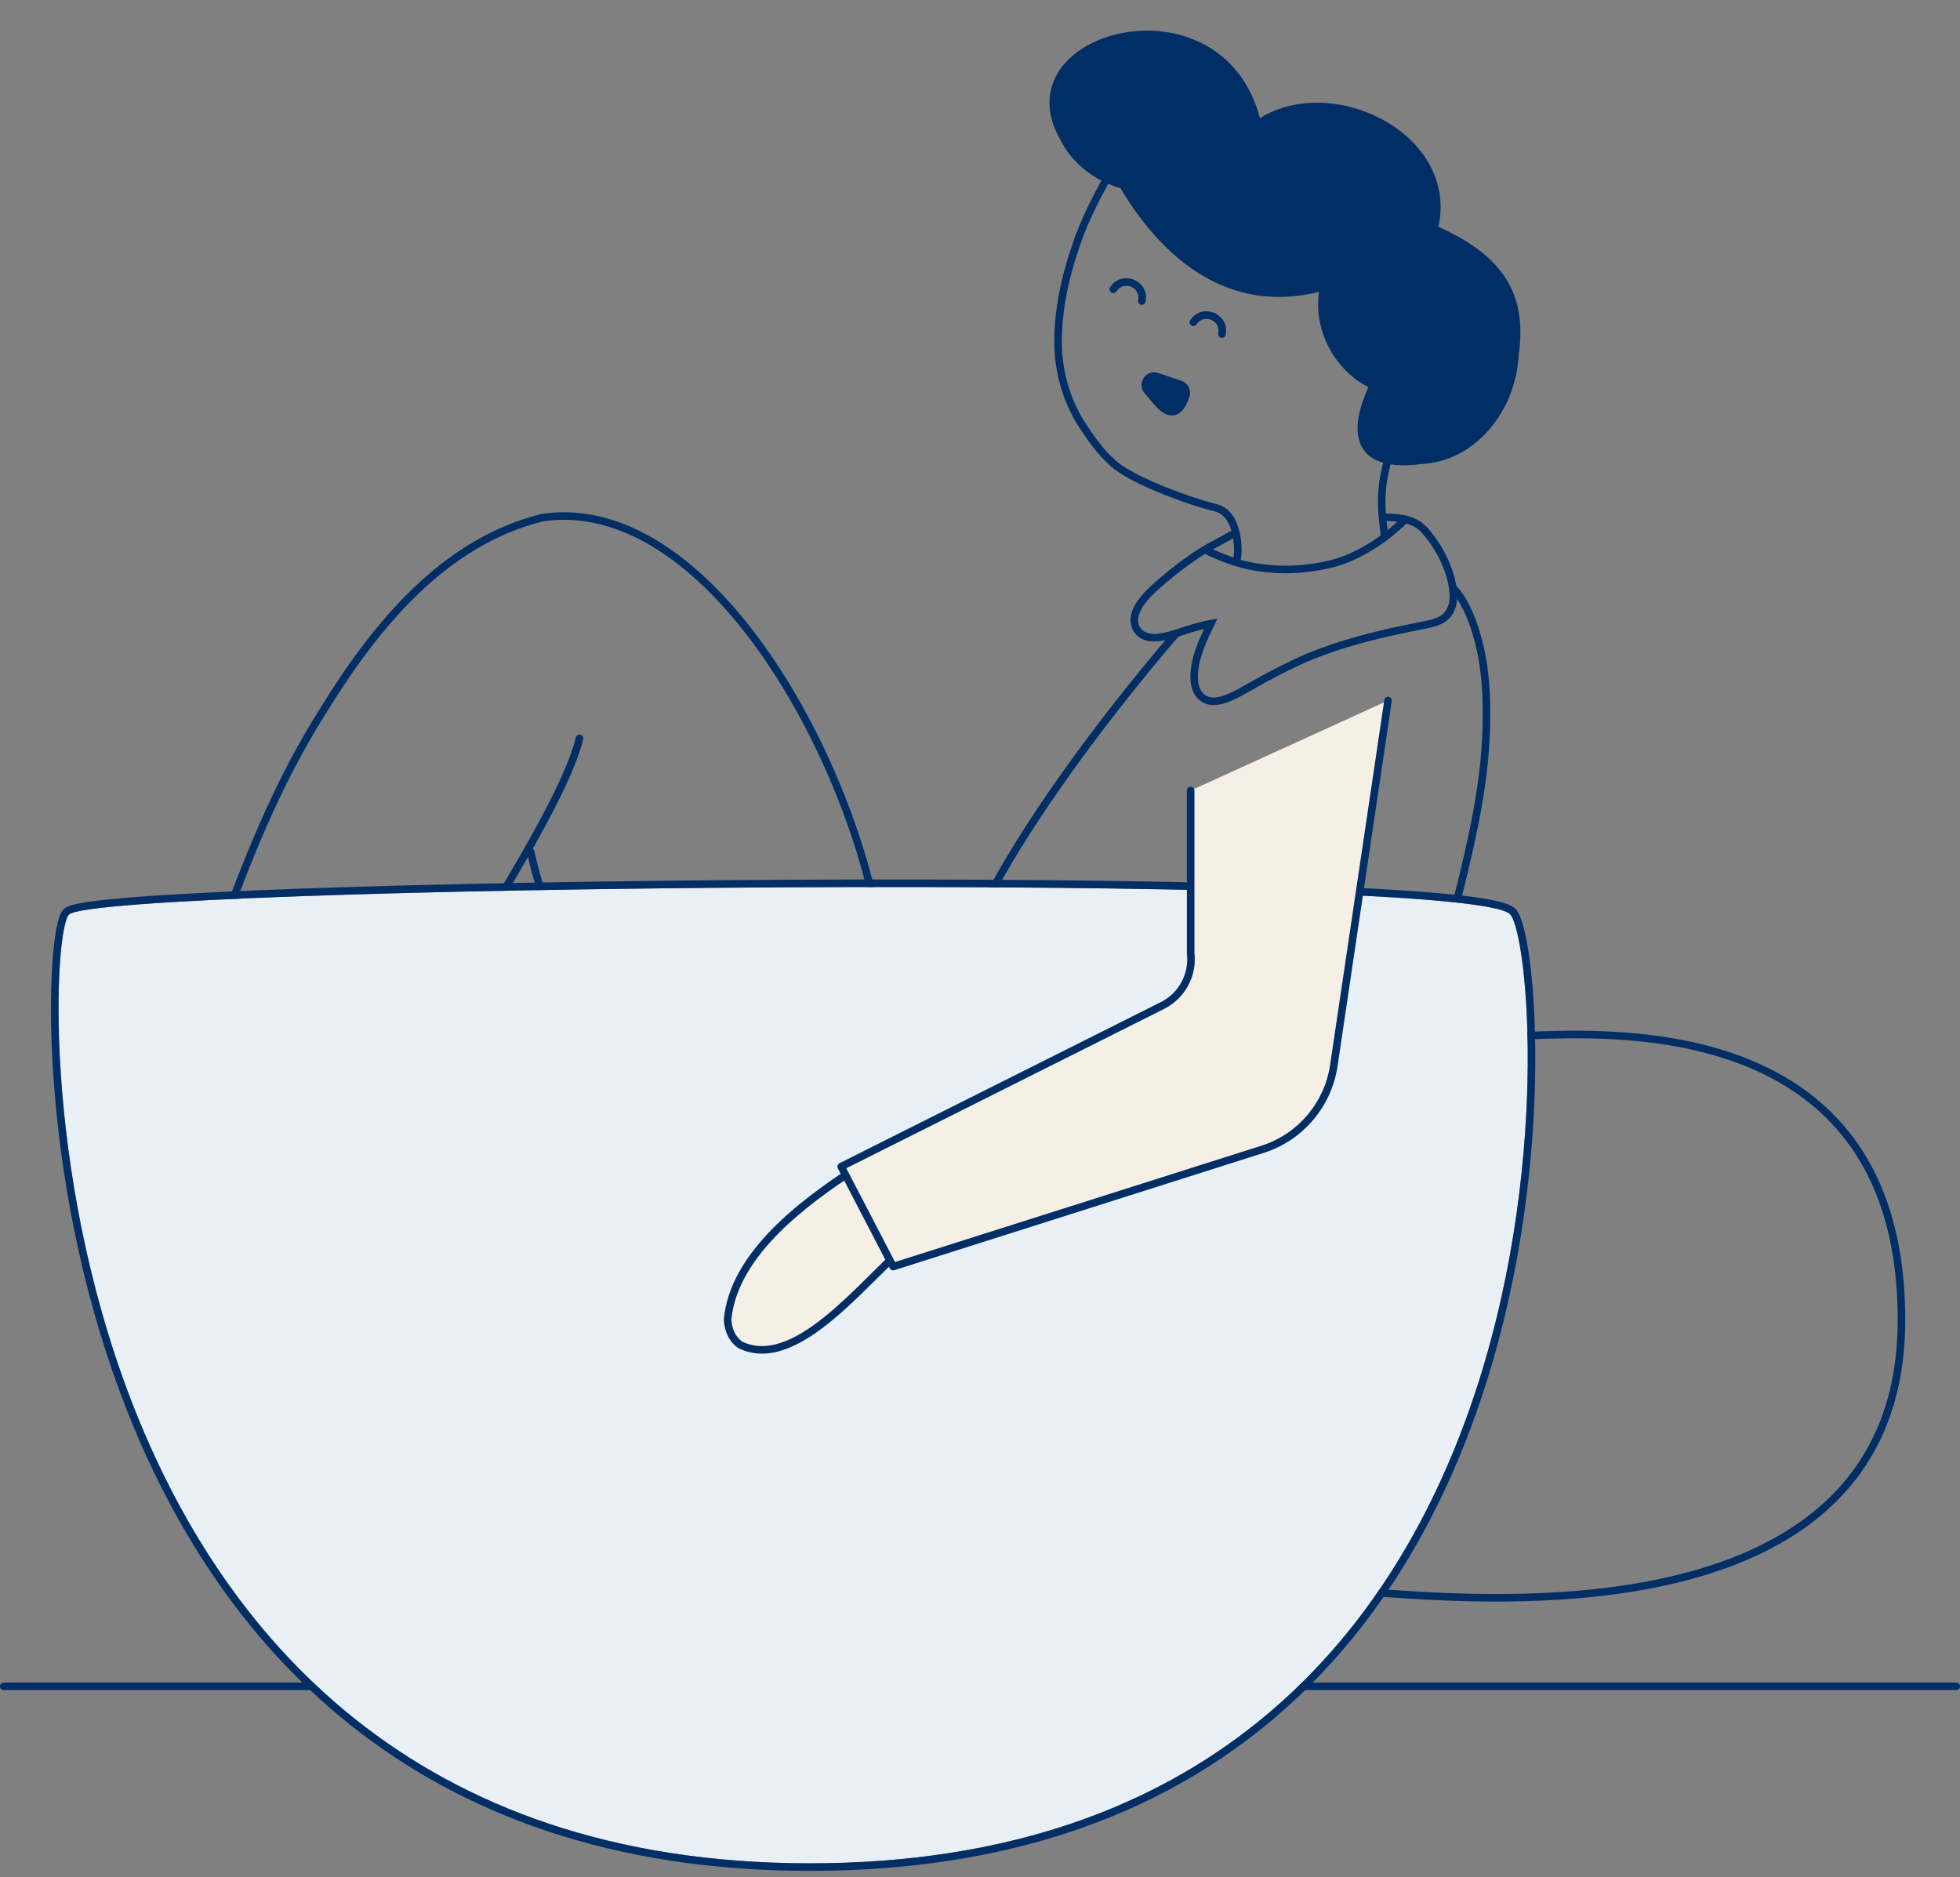 <?xml version="1.0" encoding="UTF-8"?> <svg xmlns="http://www.w3.org/2000/svg" width="519" height="497" viewBox="0 0 519 497" fill="none"><rect x="0" y="0" width="519" height="497" fill="#808080" stroke="none"/><g clip-path="url(#clip0_553_1078)"><path fill-rule="evenodd" clip-rule="evenodd" d="M0 446.5C0 445.948 0.448 445.5 1 445.5H518C518.552 445.5 519 445.948 519 446.5C519 447.052 518.552 447.5 518 447.5H1C0.448 447.5 0 447.052 0 446.5Z" fill="#022E66"></path><path fill-rule="evenodd" clip-rule="evenodd" d="M404.68 275.218C401.766 275.332 399.44 275.423 397.872 275.371L397.938 273.372C399.377 273.42 401.575 273.333 404.368 273.222C415.699 272.771 436.814 271.932 456.628 278.169C469.023 282.071 481.011 288.759 489.897 300.089C498.788 311.428 504.5 327.322 504.5 349.5C504.5 371.757 496.868 387.589 485.013 398.744C473.19 409.869 457.244 416.269 440.712 419.852C412.34 426.001 381.927 423.907 366.991 422.879C364.534 422.71 362.496 422.569 360.955 422.499L361.045 420.501C362.624 420.573 364.696 420.715 367.184 420.886C382.17 421.915 412.234 423.978 440.288 417.898C456.631 414.356 472.185 408.068 483.643 397.287C495.069 386.536 502.5 371.243 502.5 349.5C502.5 327.678 496.887 312.244 488.323 301.324C479.754 290.396 468.156 283.895 456.027 280.077C436.621 273.968 416.117 274.771 404.68 275.218Z" fill="#022E66"></path><path fill-rule="evenodd" clip-rule="evenodd" d="M301.379 79.506C302.106 76.075 297.538 74.191 295.634 77.136C295.334 77.6 294.715 77.733 294.251 77.433C293.787 77.133 293.655 76.514 293.954 76.05C297.064 71.241 304.522 74.318 303.335 79.921C303.221 80.461 302.69 80.806 302.15 80.692C301.609 80.578 301.264 80.047 301.379 79.506Z" fill="#022E66"></path><path fill-rule="evenodd" clip-rule="evenodd" d="M322.587 88.257C323.313 84.823 318.745 82.941 316.841 85.886C316.541 86.349 315.922 86.482 315.458 86.183C314.994 85.883 314.862 85.264 315.161 84.8C318.271 79.989 325.728 83.069 324.544 88.671C324.43 89.211 323.899 89.556 323.359 89.442C322.819 89.328 322.473 88.797 322.587 88.257Z" fill="#022E66"></path><path d="M306.358 99.72L312.523 101.783C313.724 102.185 314.393 103.47 314.019 104.681C313.108 107.613 310.883 111.806 306.285 106.362C305.365 105.272 304.548 104.302 303.824 103.436C302.309 101.628 304.122 98.972 306.359 99.718L306.358 99.72Z" fill="#022E66"></path><path fill-rule="evenodd" clip-rule="evenodd" d="M313.064 104.385C313.275 103.7 312.898 102.963 312.206 102.731L305.968 100.644C304.72 100.297 303.743 101.782 304.591 102.794C305.313 103.658 306.129 104.627 307.049 105.716M307.691 99.111L312.84 100.835C312.84 100.835 312.84 100.835 312.84 100.835C314.551 101.407 315.511 103.241 314.974 104.976L314.974 104.977C314.734 105.749 314.399 106.635 313.943 107.439C313.493 108.233 312.879 109.031 312.043 109.524C311.157 110.046 310.103 110.176 308.953 109.744C307.857 109.332 306.723 108.43 305.521 107.007C304.602 105.918 303.783 104.946 303.057 104.078M307.691 99.111L307.692 99.108L306.675 98.769C303.486 97.705 300.894 101.494 303.057 104.078M313.064 104.385C312.848 105.079 312.564 105.817 312.203 106.453C311.836 107.101 311.436 107.56 311.027 107.801C310.668 108.013 310.246 108.094 309.657 107.872C309.014 107.631 308.146 107.015 307.049 105.716" fill="#022E66"></path><path d="M366.647 142.032C366.199 138.445 365.739 134.858 365.897 131.242C366.015 128.054 366.632 124.587 367.983 120.045" stroke="#022E66" stroke-width="2" stroke-linecap="round"></path><path fill-rule="evenodd" clip-rule="evenodd" d="M293.365 46.702C293.85 46.965 294.03 47.572 293.767 48.058C290.793 53.535 287.991 59.06 285.999 64.891L285.998 64.895C282.81 74.109 280.712 83.8 281.258 93.488C281.772 99.669 283.586 105.731 286.789 111.016C289.323 115.073 292.059 118.982 295.578 122.071C298.034 124.224 302.976 126.676 308.248 128.813C313.483 130.936 318.884 132.686 322.144 133.473C326.073 134.423 327.717 138.242 328.361 141.439C328.693 143.083 328.789 144.684 328.771 145.912C328.761 146.526 328.723 147.062 328.666 147.475C328.638 147.68 328.603 147.874 328.559 148.041C328.537 148.124 328.507 148.219 328.467 148.314C328.435 148.388 328.359 148.555 328.207 148.707C327.817 149.098 327.183 149.098 326.793 148.707C326.467 148.381 326.413 147.885 326.632 147.503C326.647 147.443 326.666 147.345 326.685 147.204C326.728 146.89 326.762 146.437 326.771 145.881C326.788 144.772 326.7 143.316 326.401 141.834C325.785 138.779 324.383 136.072 321.674 135.417C318.295 134.601 312.798 132.816 307.497 130.667C302.232 128.532 296.998 125.975 294.259 123.574L294.258 123.574C290.51 120.284 287.648 116.166 285.089 112.07L285.083 112.059L285.083 112.059C281.697 106.476 279.8 100.103 279.264 93.64L279.263 93.627L279.262 93.614C278.693 83.568 280.871 73.599 284.107 64.243C286.156 58.246 289.025 52.601 292.009 47.104C292.273 46.618 292.88 46.438 293.365 46.702Z" fill="#022E66"></path><path fill-rule="evenodd" clip-rule="evenodd" d="M372.606 136.567C373.59 136.846 374.546 137.227 375.452 137.696L375.48 137.711L375.508 137.727C376.219 138.155 376.879 138.661 377.479 139.206L377.508 139.233L377.534 139.261C379.351 141.189 380.887 143.373 382.178 145.651L382.182 145.658L382.186 145.665C383.91 148.827 385.304 152.295 385.733 155.988C385.957 157.474 385.883 159.002 385.559 160.449L385.465 160.868L385.412 160.9C385.249 161.374 385.049 161.82 384.871 162.219L384.856 162.251L384.84 162.283C384.7 162.544 384.537 162.769 384.395 162.955C384.328 163.043 384.272 163.114 384.221 163.179C384.148 163.271 384.086 163.351 384.014 163.449L383.988 163.485L383.958 163.519C382.261 165.459 379.663 166.005 377.66 166.418L377.658 166.419C376.887 166.576 376.129 166.725 375.375 166.874C374.315 167.082 373.265 167.288 372.201 167.515L372.196 167.516C365.822 168.841 359.509 170.422 353.35 172.468C347.274 174.575 345.229 175.531 339.583 178.321C336.649 179.813 333.758 181.398 330.893 183.037L330.891 183.039C330.821 183.078 330.752 183.117 330.683 183.157C329.327 183.928 327.909 184.734 326.407 185.375C326.35 185.399 326.293 185.424 326.235 185.45C325.268 185.872 324.147 186.362 322.927 186.533C321.858 186.752 320.826 186.74 319.76 186.496L319.69 186.48L319.624 186.454C319.566 186.432 319.504 186.409 319.438 186.384C319.106 186.26 318.679 186.1 318.293 185.879L318.263 185.861L318.234 185.842C317.541 185.378 316.988 184.86 316.499 184.151L316.491 184.139L316.482 184.126C315.236 182.199 315.088 179.829 315.267 177.823C315.603 173.778 317.193 170.032 318.841 166.531C318.117 166.711 317.278 166.937 316.276 167.218L316.266 167.221C315.429 167.447 314.503 167.753 313.497 168.085L313.386 168.122C312.349 168.464 311.238 168.829 310.121 169.132C307.921 169.729 305.517 170.143 303.422 169.571L303.355 169.553L303.291 169.526C303.177 169.477 303.085 169.442 302.975 169.401C302.894 169.37 302.803 169.336 302.686 169.29C302.454 169.198 302.175 169.077 301.902 168.898L301.869 168.876L301.838 168.852C301.788 168.813 301.724 168.766 301.652 168.713C301.452 168.565 301.189 168.37 300.978 168.178L300.936 168.14L300.899 168.098C300.67 167.836 300.46 167.558 300.273 167.312C300.253 167.285 300.232 167.258 300.212 167.231L300.176 167.184L300.146 167.132C299.684 166.343 299.442 165.485 299.368 164.618C299.325 164.276 299.349 163.959 299.379 163.708C299.396 163.564 299.41 163.463 299.423 163.375C299.438 163.268 299.451 163.18 299.462 163.056L299.464 163.035L299.466 163.015C299.545 162.403 299.803 161.794 299.987 161.358C300.034 161.248 300.077 161.148 300.11 161.062L300.114 161.052L300.118 161.042C300.609 159.857 301.404 158.85 302.088 157.982C302.146 157.909 302.202 157.837 302.258 157.767L302.266 157.757L302.274 157.747C303.786 155.918 305.588 154.38 307.303 152.916C307.377 152.853 307.451 152.79 307.525 152.726L307.526 152.726C310.208 150.441 313.014 148.296 315.931 146.314L315.934 146.313C318.351 144.682 320.054 143.777 321.942 142.773C323.062 142.178 324.247 141.548 325.685 140.712C326.162 140.434 326.774 140.596 327.052 141.073C327.329 141.551 327.168 142.163 326.69 142.441C325.107 143.362 323.881 144.011 322.756 144.607C320.949 145.565 319.404 146.385 317.054 147.97C314.199 149.909 311.452 152.009 308.824 154.248C308.765 154.298 308.706 154.348 308.647 154.398C306.9 155.89 305.22 157.324 303.823 159.012C303.78 159.066 303.738 159.121 303.695 159.174C302.977 160.088 302.351 160.884 301.97 161.798C301.892 161.997 301.821 162.167 301.758 162.318C301.602 162.688 301.495 162.945 301.452 163.254C301.438 163.405 301.411 163.6 301.39 163.753C301.379 163.831 301.37 163.898 301.365 163.942C301.342 164.14 301.339 164.269 301.353 164.373L301.357 164.401L301.36 164.43C301.408 165.027 301.565 165.58 301.844 166.073C301.85 166.082 301.857 166.09 301.864 166.099C302.043 166.336 302.201 166.544 302.367 166.737C302.485 166.841 302.596 166.923 302.736 167.026C302.819 167.087 302.913 167.156 303.025 167.242C303.126 167.304 303.251 167.363 303.424 167.431C303.472 167.45 303.536 167.475 303.609 167.502C303.733 167.549 303.88 167.605 304.009 167.658C305.543 168.055 307.475 167.778 309.597 167.202C310.655 166.915 311.717 166.567 312.759 166.223L312.894 166.178C313.876 165.853 314.849 165.532 315.74 165.291C317.788 164.716 319.243 164.346 320.449 164.141L322.35 163.818L321.418 165.77C319.495 169.796 317.612 173.738 317.26 177.991L317.26 177.998C317.096 179.828 317.272 181.655 318.154 183.028C318.475 183.49 318.829 183.829 319.316 184.16C319.54 184.284 319.777 184.374 320.089 184.491C320.147 184.514 320.208 184.537 320.272 184.561C321.044 184.729 321.775 184.731 322.553 184.568L322.588 184.56L322.624 184.556C323.573 184.428 324.471 184.036 325.518 183.58L325.619 183.536C327.014 182.942 328.343 182.186 329.725 181.401C329.784 181.367 329.842 181.334 329.901 181.301C332.787 179.65 335.71 178.047 338.682 176.535L338.692 176.53C344.392 173.714 346.516 172.721 352.701 170.576L352.713 170.572C358.967 168.494 365.36 166.894 371.786 165.558C372.854 165.331 373.942 165.117 375.022 164.905C375.774 164.757 376.523 164.61 377.256 164.459C379.358 164.026 381.239 163.564 382.426 162.232C382.508 162.122 382.603 162 382.685 161.895C382.731 161.837 382.773 161.784 382.806 161.741C382.916 161.596 382.999 161.477 383.062 161.366C383.288 160.86 383.483 160.411 383.614 159.958L383.636 159.882C383.886 158.695 383.934 157.458 383.753 156.271L383.751 156.253L383.749 156.235C383.361 152.883 382.088 149.664 380.434 146.63C379.214 144.479 377.78 142.444 376.106 140.661C375.604 140.208 375.067 139.799 374.503 139.457C373.729 139.058 372.912 138.734 372.075 138.495C370.46 138.092 368.789 138.024 366.993 137.952L366.883 137.947C366.332 137.925 365.902 137.46 365.925 136.908C365.947 136.356 366.413 135.927 366.964 135.949C367.027 135.952 367.09 135.954 367.153 135.957C368.895 136.027 370.753 136.101 372.577 136.559L372.592 136.563L372.606 136.567Z" fill="#022E66"></path><path fill-rule="evenodd" clip-rule="evenodd" d="M372.786 136.91C373.169 137.307 373.157 137.94 372.76 138.324C369.143 141.81 365.086 144.923 360.57 147.241L360.567 147.243C358.767 148.158 356.893 149.017 354.926 149.66L354.923 149.661C352.318 150.502 349.634 150.977 346.993 151.342C343.089 151.912 339.133 151.899 335.244 151.5C331.128 151.136 327.12 150.08 323.323 148.536C322.015 148.028 320.734 147.472 319.476 146.876C318.976 146.64 318.764 146.043 319 145.544C319.236 145.045 319.833 144.832 320.332 145.069C321.553 145.647 322.792 146.185 324.054 146.675L324.062 146.678L324.069 146.681C327.712 148.162 331.53 149.164 335.427 149.508L335.434 149.509L335.441 149.51C339.203 149.896 342.994 149.905 346.708 149.362L346.716 149.361C349.316 149.003 351.866 148.547 354.307 147.758C356.134 147.161 357.904 146.353 359.659 145.461C363.962 143.252 367.862 140.267 371.372 136.884C371.769 136.5 372.403 136.512 372.786 136.91Z" fill="#022E66"></path><path d="M384.441 155.276C384.853 154.909 385.485 154.945 385.853 155.358C387.973 157.74 389.596 160.953 390.824 164.268C392.056 167.595 392.914 171.087 393.471 174.08L393.473 174.091C394.724 181.241 394.779 188.525 394.454 195.684L394.454 195.69C394.001 204.484 392.588 213.184 390.754 221.748C389.239 228.895 387.494 235.991 385.617 243.041L385.616 243.045C383.654 250.297 381.592 257.524 379.431 264.718C377.001 272.94 374.048 281.016 370.369 288.782C367.073 295.804 363.364 302.616 359.475 309.302C359.198 309.779 358.586 309.941 358.108 309.664C357.631 309.386 357.469 308.774 357.747 308.296C361.618 301.641 365.296 294.883 368.56 287.93L368.561 287.927C372.188 280.27 375.107 272.293 377.513 264.15L377.515 264.146C379.67 256.968 381.728 249.76 383.684 242.525C385.555 235.499 387.292 228.437 388.798 221.333L388.798 221.331C390.619 212.829 392.011 204.241 392.456 195.591C392.778 188.495 392.717 181.38 391.504 174.441C390.961 171.527 390.13 168.153 388.949 164.963C387.762 161.76 386.245 158.807 384.359 156.688C383.991 156.275 384.028 155.643 384.441 155.276Z" fill="#022E66"></path><path fill-rule="evenodd" clip-rule="evenodd" d="M310.948 166.777C310.948 166.776 310.949 166.776 311.7 167.436C312.45 168.097 312.45 168.097 312.45 168.097L312.414 168.138L312.305 168.263C312.208 168.374 312.063 168.54 311.874 168.758C311.496 169.195 310.94 169.84 310.229 170.674C308.806 172.343 306.764 174.768 304.288 177.79C299.335 183.835 292.648 192.264 285.709 201.804C278.768 211.346 271.585 221.987 265.635 232.457C259.678 242.94 254.991 253.192 252.998 261.968L251.047 261.525C253.106 252.466 257.904 242.013 263.896 231.469C269.896 220.912 277.125 210.205 284.091 200.627C291.059 191.048 297.771 182.588 302.741 176.522C305.226 173.489 307.277 171.054 308.707 169.377C309.421 168.538 309.981 167.889 310.363 167.449C310.553 167.229 310.699 167.061 310.798 166.948L310.91 166.82L310.948 166.777Z" fill="#022E66"></path><path d="M402.116 94.134C404.784 76.427 396.306 67.02 380.894 60.045C386.246 35.464 352.989 19.181 333.622 31.292C323.376 -7.737 264.008 8.231 280.896 37.239C284.087 43.526 290.02 47.859 296.701 49.845C308.238 69.164 325.741 83.138 349.262 77.271C347.823 87.408 353.249 97.836 362.35 102.511C355.983 116.546 360.035 124.939 376.237 122.892C391.147 122.132 401.411 108.334 402.114 94.133L402.116 94.134Z" fill="#022E66"></path><path fill-rule="evenodd" clip-rule="evenodd" d="M208.948 180.936C225.736 208.461 236.225 242.907 235.542 266.998L235.52 267.79L171.134 281.008L170.769 280.722L171.386 279.935C170.769 280.722 170.769 280.722 170.769 280.722L170.767 280.721L170.763 280.717L170.748 280.705L170.693 280.662C170.646 280.624 170.578 280.569 170.49 280.495C170.313 280.349 170.056 280.133 169.728 279.846C169.073 279.271 168.132 278.414 166.981 277.273C164.68 274.99 161.535 271.57 158.141 267.002C151.504 258.069 143.908 244.741 139.8 226.945C134.84 235.605 129.036 245.095 122.973 254.843C120.306 259.13 117.59 263.466 114.872 267.804C102.291 287.888 89.687 308.008 81.888 323.457L81.878 323.475L81.868 323.493C78.423 329.666 75.029 333.782 70.596 335.955C66.155 338.132 60.856 338.268 53.817 336.926L53.809 336.925L53.8 336.923C52.848 336.724 51.827 336.528 50.76 336.324C47.353 335.671 43.485 334.93 39.923 333.72C35.237 332.129 30.825 329.651 28.516 325.248L28.496 325.209L28.479 325.168C27.109 321.881 27.352 318.507 28.184 315.319C28.851 312.766 29.925 310.24 30.91 307.922C31.145 307.37 31.374 306.83 31.592 306.303L31.601 306.284L31.61 306.264C33.54 302.119 35.549 298.057 37.551 294.007C40.385 288.277 43.206 282.571 45.777 276.69C49.758 267.155 53.19 257.961 56.548 248.963C64.388 227.957 71.831 208.017 84.938 187.289C98.556 165.247 116.844 142.515 143.548 136.064L143.593 136.053L143.64 136.047C156.262 134.224 168.421 138.609 179.479 146.836C190.531 155.059 200.547 167.163 208.948 180.936ZM141.084 224.688C141.8 223.422 142.495 222.176 143.169 220.951C148.754 210.796 152.898 202.018 154.419 195.756C154.55 195.219 154.22 194.678 153.684 194.548C153.147 194.417 152.606 194.747 152.476 195.283C151.024 201.261 147.002 209.83 141.416 219.987C135.845 230.118 128.77 241.737 121.275 253.786C118.62 258.055 115.911 262.378 113.199 266.707C100.622 286.783 87.958 306.999 80.112 322.537C76.733 328.587 73.59 332.26 69.716 334.159C65.849 336.054 61.069 336.271 54.2 334.963C53.187 334.752 52.126 334.549 51.035 334.339C47.653 333.691 43.983 332.987 40.566 331.826C36.069 330.299 32.266 328.057 30.308 324.358C29.189 321.641 29.35 318.771 30.119 315.825C30.745 313.428 31.745 311.074 32.725 308.766C32.964 308.204 33.201 307.645 33.432 307.089C35.312 303.052 37.304 299.022 39.302 294.981C42.163 289.192 45.036 283.379 47.613 277.483L47.617 277.476L47.62 277.468C51.665 267.78 55.127 258.503 58.5 249.464C66.305 228.547 73.637 208.9 86.632 188.353L86.637 188.344C100.215 166.366 118.126 144.284 143.972 138.019C155.9 136.312 167.522 140.433 178.285 148.44C189.067 156.463 198.924 168.342 207.24 181.978C223.702 208.967 233.982 242.581 233.561 266.151L171.651 278.86C171.497 278.731 171.293 278.558 171.046 278.341C170.419 277.792 169.509 276.963 168.389 275.853C166.15 273.632 163.073 270.287 159.746 265.809C153.092 256.853 145.441 243.372 141.477 225.286C141.422 225.035 141.277 224.827 141.084 224.688Z" fill="#022E66"></path><path d="M214.405 493.371C4.365 493.371 10.554 249.872 18.265 242.166C25.975 234.46 390.528 230.608 399.952 242.166C409.376 253.724 424.445 493.371 214.405 493.371Z" fill="#E9F0F5"></path><path fill-rule="evenodd" clip-rule="evenodd" d="M15.657 242.926C15.9 242.206 16.257 241.344 16.851 240.751C17.261 240.341 17.772 240.101 18.133 239.954C18.541 239.789 19.012 239.645 19.518 239.517C20.533 239.259 21.855 239.018 23.431 238.79C26.594 238.331 30.963 237.897 36.34 237.485C47.105 236.662 62.046 235.923 79.76 235.291C115.194 234.026 161.802 233.183 208.456 232.942C255.108 232.701 301.829 233.062 337.486 234.207C355.31 234.779 370.399 235.548 381.342 236.54C386.807 237.034 391.285 237.589 394.57 238.211C396.207 238.522 397.603 238.86 398.699 239.235C399.246 239.423 399.761 239.635 400.209 239.879C400.638 240.112 401.124 240.438 401.502 240.902C402.002 241.516 402.393 242.341 402.716 243.198C403.053 244.092 403.372 245.178 403.673 246.423C404.274 248.915 404.828 252.165 405.286 256.044C406.202 263.808 406.746 274.212 406.472 286.338C405.925 310.584 402.106 341.839 391.367 372.759C380.627 403.682 362.935 434.355 334.591 457.3C306.22 480.267 267.322 495.371 214.405 495.371C161.479 495.371 122.036 480.021 92.818 456.769C63.627 433.539 44.772 402.525 32.811 371.375C20.851 340.227 15.754 308.862 14.126 284.802C13.312 272.771 13.364 262.536 13.868 255.038C14.12 251.294 14.486 248.198 14.924 245.885C15.142 244.732 15.386 243.732 15.657 242.926ZM18.265 242.166C10.554 249.872 4.365 493.371 214.405 493.371C424.445 493.371 409.376 253.724 399.952 242.166C390.528 230.608 25.975 234.46 18.265 242.166Z" fill="#022E66"></path><path d="M191.662 349.28C193.42 330.92 213.247 316.768 227.569 307.536L239.893 331.254C228.777 340.673 210.861 364.497 195.541 356.978C193.001 355.291 191.74 352.263 191.662 349.28Z" fill="#F5EFE6"></path><path fill-rule="evenodd" clip-rule="evenodd" d="M193.665 349.346C193.759 351.771 194.778 354.01 196.544 355.242C202.987 358.318 210.315 355.056 218.048 348.903C221.849 345.879 225.543 342.319 229.022 338.882C229.567 338.343 230.108 337.806 230.644 337.274C233.025 334.912 235.305 332.649 237.393 330.781L226.81 310.413C220.099 314.804 212.549 320.15 206.32 326.397C199.532 333.206 194.517 340.882 193.665 349.346ZM225.884 308.629C211.74 317.87 193.352 331.631 191.662 349.28C191.74 352.263 193.001 355.291 195.541 356.978C207.64 362.916 221.359 349.304 232.069 338.679C234.919 335.851 237.556 333.234 239.893 331.254L227.569 307.536C227.015 307.893 226.453 308.257 225.884 308.629Z" fill="#022E66"></path><path d="M315.28 209.324L315.28 252.371C315.956 258.033 313.053 263.522 307.993 266.151L222.743 308.893L236.5 335.371L334.721 304.184C344.534 300.894 351.671 292.379 353.19 282.144L367.55 185.485" fill="#F5EFE6"></path><path fill-rule="evenodd" clip-rule="evenodd" d="M315.28 208.324C315.833 208.324 316.28 208.772 316.28 209.324L316.28 252.313C316.978 258.367 313.866 264.227 308.454 267.039L308.441 267.045L224.098 309.333L236.999 334.163L334.411 303.234C343.863 300.061 350.737 291.857 352.201 281.997L352.201 281.997L366.561 185.338C366.642 184.791 367.15 184.414 367.697 184.495C368.243 184.577 368.62 185.085 368.539 185.632L354.179 282.291C352.604 292.898 345.208 301.723 335.039 305.132L335.024 305.137L236.803 336.324C236.339 336.471 235.837 336.264 235.613 335.832L221.855 309.354C221.732 309.117 221.709 308.84 221.791 308.585C221.874 308.33 222.055 308.119 222.295 307.999L307.532 265.264C307.534 265.263 307.536 265.262 307.538 265.261C312.225 262.822 314.914 257.736 314.287 252.49C314.283 252.45 314.28 252.411 314.28 252.371L314.28 209.324C314.28 208.772 314.728 208.324 315.28 208.324Z" fill="#022E66"></path></g><defs><clipPath id="clip0_553_1078"><rect width="519" height="496.371" fill="white"></rect></clipPath></defs></svg> 